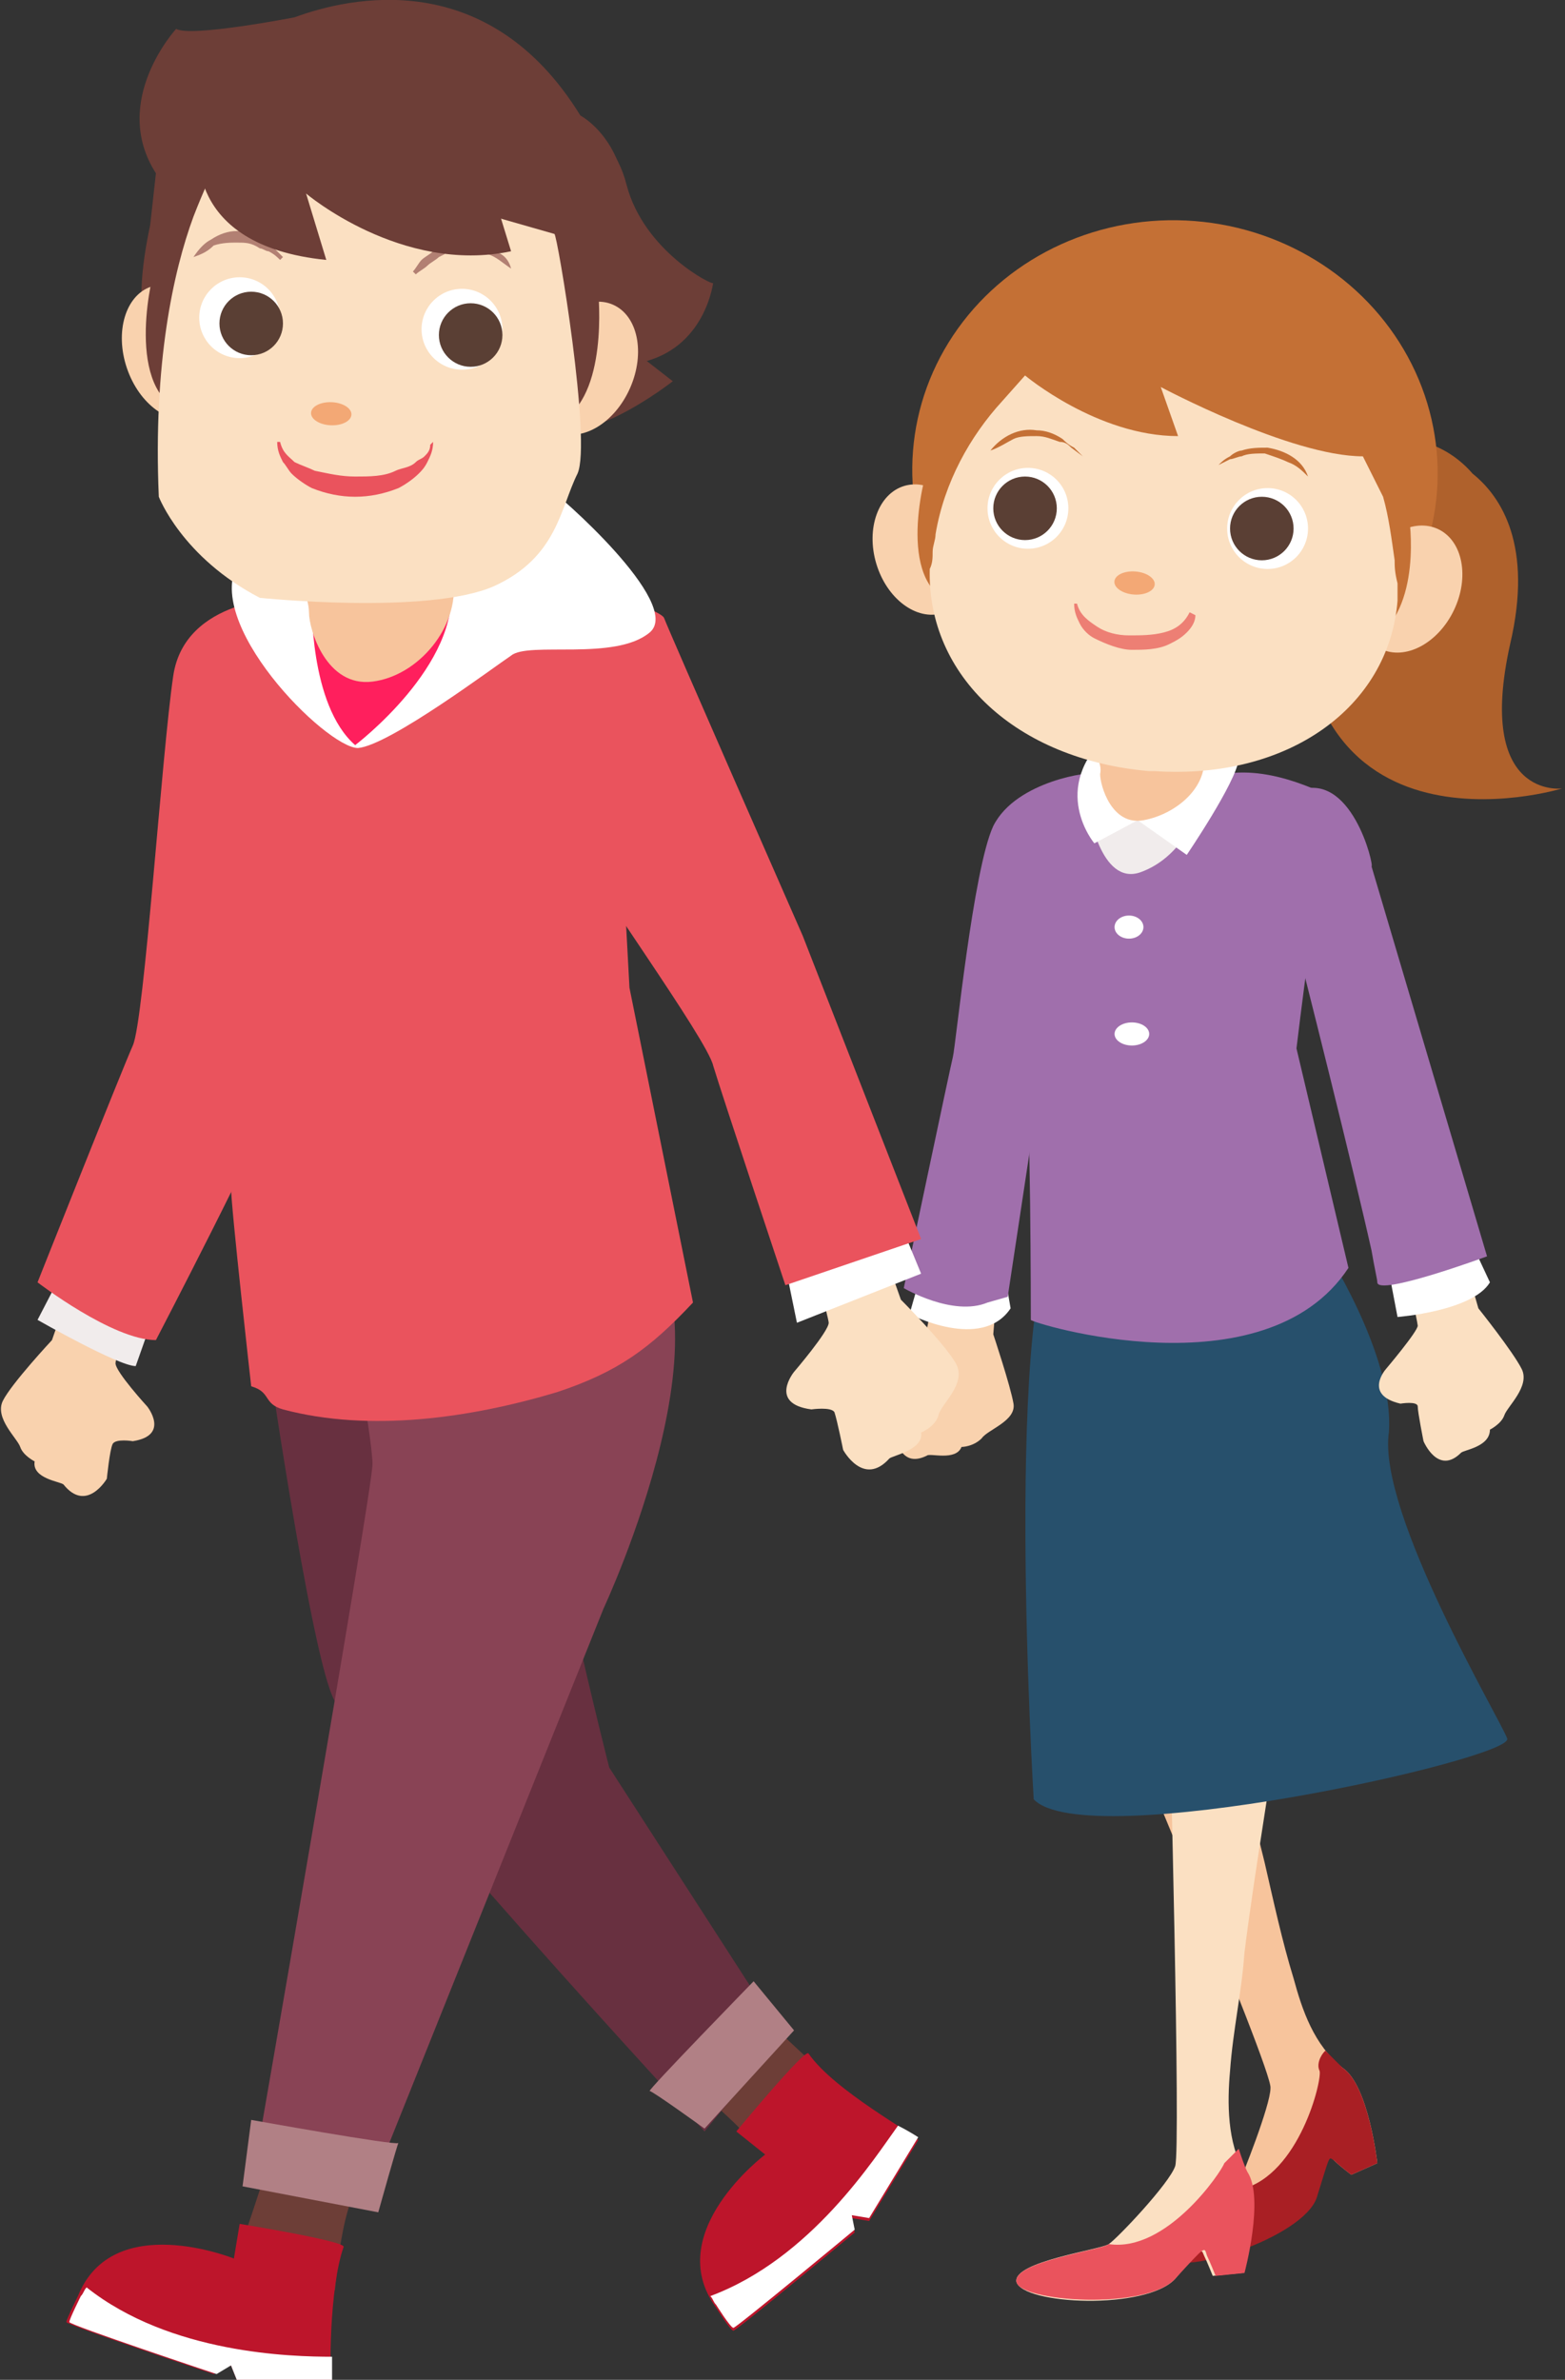 <?xml version="1.0" encoding="utf-8"?>
<!-- Generator: Adobe Illustrator 27.0.1, SVG Export Plug-In . SVG Version: 6.00 Build 0)  -->
<svg version="1.1" id="レイヤー_1" xmlns="http://www.w3.org/2000/svg" xmlns:xlink="http://www.w3.org/1999/xlink" x="0px"
	 y="0px" viewBox="0 0 54.2 82.4" style="enable-background:new 0 0 54.2 82.4;" xml:space="preserve">
<rect x="0" y="0" width="54.2" height="82.4" fill="#333333" stroke="none"/>
<style type="text/css">
	.st0{fill:#AF612C;}
	.st1{fill:#F7C49C;}
	.st2{fill:#A91F24;}
	.st3{fill:#FBE0C2;}
	.st4{fill:#EA535D;}
	.st5{fill:#27506C;}
	.st6{fill:#F9D2AE;}
	.st7{fill:#FFFFFF;}
	.st8{fill:#A06FAC;}
	.st9{fill:#C47035;}
	.st10{fill:#F1ECEC;}
	.st11{fill:#F3A875;}
	.st12{fill:#ED7F74;}
	.st13{fill:#5A3F34;}
	.st14{fill:#6D3E37;}
	.st15{fill:#BD152B;}
	.st16{fill:#683040;}
	.st17{fill:#894355;}
	.st18{fill:#FF1F5D;}
	.st19{fill:#B28073;}
	.st20{fill:#B18085;}
</style>
<g>
	<g>
		<path class="st0" d="M52.3,22.3c0.8-3.4-0.3-5.1-1.3-5.9c-0.6-0.7-1.5-1.2-2.5-1.2c-1.9,0-3.4,1.6-3.4,3.5c-1.1,11.7,9,8.6,9,8.6
			S51.1,27.7,52.3,22.3z"/>
		<g>
			<g>
				<path class="st1" d="M38.2,57.8c0,0,5.9,13.9,5.8,14.5c0,0.6-1,3.1-1.1,3.3c-0.1,0.2-2.9,1.8-2.5,2.4c0.4,0.6,4.6-0.7,5.1-2.1
					c0.5-1.5,0.5-1.3,0.7-1.1s0.6,0.5,0.6,0.5l0.9-0.4c0,0-0.3-2.7-1.2-3.3c-1-0.8-1.4-2-1.7-3.1c-0.4-1.3-0.7-2.7-1-4
					c-0.8-3.2-1.4-6.4-2.2-9.5c0,0,0,0,0,0c0,0.1-3.8,2.7-3.8,2.8"/>
				<path class="st2" d="M46.2,74.8c0.2,0.2,0.6,0.5,0.6,0.5l0.9-0.4c0,0-0.3-2.7-1.2-3.3c-0.2-0.2-0.4-0.4-0.6-0.6
					c-0.2,0.2-0.3,0.5-0.2,0.7c0.1,0.3-0.7,3.6-2.7,4.1c0,0,0,0,0,0c-0.1,0.2-2.9,1.8-2.5,2.4c0.4,0.6,4.6-0.7,5.1-2.1
					C46.1,74.5,46,74.7,46.2,74.8z"/>
			</g>
			<g>
				<path class="st3" d="M40.5,59.3c0,0,0.4,15.1,0.2,15.7s-2,2.5-2.3,2.7s-3.3,0.6-3.2,1.3c0.2,0.8,4.5,1,5.5-0.1
					c1-1.2,0.9-1,1-0.8s0.3,0.7,0.3,0.7l1-0.1c0,0,0.7-2.6,0.1-3.5c-0.6-1-0.6-2.4-0.5-3.5c0.1-1.4,0.4-2.7,0.5-4.1
					c0.4-3.2,1-6.4,1.4-9.7c0,0,0,0,0,0c0,0.1-4.6,1.1-4.6,1.3"/>
				<path class="st4" d="M41.8,78.1c0.1,0.2,0.3,0.7,0.3,0.7l1-0.1c0,0,0.7-2.6,0.1-3.5c-0.1-0.2-0.2-0.5-0.3-0.8
					c-0.2,0.2-0.4,0.4-0.5,0.5c-0.1,0.3-2,3.1-4,2.8c0,0,0,0,0,0c-0.2,0.2-3.3,0.6-3.2,1.3s4.5,1,5.5-0.1
					C41.8,77.7,41.7,77.8,41.8,78.1z"/>
			</g>
			<path class="st5" d="M45.8,43.1l-9-0.8c-2.1,2-1,20-1,20c1.8,1.9,16.6-1.4,16.4-2.1c-0.2-0.6-4.5-7.8-4.1-10.6
				C48.3,46.9,45.8,43.1,45.8,43.1z"/>
			<g>
				<path class="st6" d="M33.4,36.6c0.1,0.4-1.2,9.2-1.3,9.4c-0.1,0.2-1.5,1-1.5,1s-1.1,0.6,0,1.2c0,0,0.6,0.1,0.6,0.3
					c0,0.2-0.2,1.1-0.2,1.1s0.1,1.3,1.1,0.8c0.1-0.1,1,0.2,1.2-0.3c0,0,0.4,0,0.7-0.3c0.2-0.3,1.2-0.6,1.1-1.2
					c-0.1-0.6-0.7-2.4-0.7-2.4l0.7-8.6L33.4,36.6z"/>
				<path class="st7" d="M32.3,42.9c-0.1,0.1-0.8,2.6-0.8,2.6s2.5,1.3,3.5-0.2l-0.4-2.3L32.3,42.9z"/>
				<path class="st8" d="M34.4,28.6c-0.7,1.5-1.3,7.6-1.4,8c-0.1,0.4-1.7,8-1.7,8s1.7,1,2.9,0.5l0.7-0.2l1.3-8.6l1.6-9.5
					C37.9,26.7,35.2,27,34.4,28.6z"/>
			</g>
			<g>
				<path class="st3" d="M46.9,36.2c0.2,0.4,2.2,9.5,2.2,9.7s-1.1,1.5-1.1,1.5s-0.8,0.9,0.5,1.2c0,0,0.6-0.1,0.6,0.1
					c0,0.2,0.2,1.2,0.2,1.2s0.5,1.2,1.3,0.4c0.1-0.1,1-0.2,1-0.8c0,0,0.4-0.2,0.5-0.5c0.1-0.3,0.9-1,0.6-1.6
					c-0.3-0.6-1.5-2.1-1.5-2.1l-2.5-8.7L46.9,36.2z"/>
				<path class="st7" d="M48,43.5l0.4,2.1c0,0,2.6-0.2,3.2-1.2l-0.7-1.5L48,43.5z"/>
				<path class="st8" d="M44.9,27.4c0,0-1.3,0.3-0.4,3.7c0.7,2.7,2.4,9.5,3,12.2c0.1,0.6,0.2,1,0.2,1.1c0,0.5,3.8-0.9,3.8-0.9
					l-4-13.5C47.6,30,46.8,26.6,44.9,27.4z"/>
			</g>
			<path class="st8" d="M44.9,36.3c0,0,0.8-6.7,1.1-7.1c0.2-0.4,0.4-1.6,0.2-1.6s-2-1.1-3.8-0.8l-4-0.8c0,0-0.5,1-2,1.2
				c0,0-2.1,5.8-1.8,7.5c0.4,1.7,0.7,1.9,0.9,2.5c0.2,0.6,0.2,8.4,0.2,8.5s8.1,2.6,11-1.8L44.9,36.3z"/>
			<g>
				
					<ellipse transform="matrix(7.852510e-02 -0.997 0.997 7.852510e-02 21.245 55.626)" class="st9" cx="40.7" cy="16.3" rx="8.7" ry="9.1"/>
				<g>
					<path class="st10" d="M37.7,28c0,0,0.4,2.7,1.8,2.2c1.4-0.5,2-2,2-2.3L37.7,28z"/>
					<path class="st7" d="M42.2,25.5c0,0,0.8,0,0.7,0.8s-1.8,3.3-1.8,3.3l-1.7-1.2l-1.5,0.8c0,0-1.6-1.9,0.5-3.8"/>
					<path class="st1" d="M41.7,26.2l-3.9-0.3c0,0,0.4,0.5,0.3,0.9c0,0.4,0.4,1.8,1.5,1.6S41.8,27.3,41.7,26.2z"/>
					<g>
						<ellipse transform="matrix(0.433 -0.901 0.901 0.433 9.308 55.532)" class="st6" cx="48.8" cy="20.4" rx="2.3" ry="1.7"/>
						<ellipse transform="matrix(0.958 -0.286 0.286 0.958 -4.114 9.978)" class="st6" cx="32" cy="19" rx="1.7" ry="2.3"/>
						<path class="st9" d="M48.8,17.9c0,0,0.5,3.2-1.3,4.3c-1.7,1.1-1.2-4.1-1.2-4.1l0.2-0.6"/>
						<path class="st9" d="M32.2,16c-0.1,0.1-1.2,3.9,0.6,4.8c1.8,0.9,1.4-5.3,1.4-5.3"/>
						<path class="st3" d="M48.3,19.4c-0.1-0.7-0.2-1.5-0.4-2.2l-0.7-1.4c-2.5,0-7-2.4-7-2.4l0.6,1.7c-2.8,0-5.3-2.1-5.3-2.1
							l-0.8,0.9c-1.1,1.2-2,2.8-2.3,4.6c0,0.2-0.1,0.4-0.1,0.6c0,0.2,0,0.4-0.1,0.6c-0.1,3.7,3,6.6,7.6,7c0,0,0.1,0,0.1,0
							c0,0,0,0,0.1,0c4.6,0.3,8.1-2.2,8.4-5.9c0-0.2,0-0.4,0-0.6C48.3,19.8,48.3,19.6,48.3,19.4z"/>
						<path class="st3" d="M31.8,16.5"/>
						
							<ellipse transform="matrix(7.852510e-02 -0.997 0.997 7.852510e-02 16.167 57.79)" class="st11" cx="39.3" cy="20.1" rx="0.4" ry="0.7"/>
						<path class="st12" d="M41.4,21.3c0,0.2-0.1,0.4-0.3,0.6c-0.2,0.2-0.4,0.3-0.6,0.4c-0.4,0.2-0.9,0.2-1.3,0.2
							c-0.4,0-0.9-0.2-1.3-0.4c-0.2-0.1-0.4-0.3-0.5-0.5c-0.1-0.2-0.2-0.4-0.2-0.7l0.1,0c0.1,0.4,0.4,0.6,0.7,0.8
							c0.3,0.2,0.7,0.3,1.1,0.3c0.4,0,0.8,0,1.2-0.1c0.4-0.1,0.7-0.3,0.9-0.7L41.4,21.3z"/>
						<g>
							<circle class="st7" cx="35.6" cy="17.6" r="1.4"/>
							<circle class="st13" cx="35.5" cy="17.6" r="1.1"/>
						</g>
						<g>
							<circle class="st7" cx="43.9" cy="18.3" r="1.4"/>
							<circle class="st13" cx="43.7" cy="18.3" r="1.1"/>
						</g>
						<path class="st9" d="M34.3,15.6c0.4-0.5,1-0.8,1.6-0.7c0.3,0,0.6,0.1,0.9,0.3c0.1,0.1,0.2,0.2,0.4,0.3
							c0.1,0.1,0.2,0.2,0.3,0.3l0,0l-0.4-0.3c-0.1-0.1-0.2-0.2-0.4-0.2c-0.3-0.1-0.5-0.2-0.8-0.2c-0.3,0-0.6,0-0.8,0.1
							C34.9,15.3,34.6,15.5,34.3,15.6L34.3,15.6z"/>
						<path class="st9" d="M45.3,16.5c-0.2-0.2-0.4-0.4-0.7-0.5c-0.2-0.1-0.5-0.2-0.8-0.3c-0.3,0-0.6,0-0.8,0.1
							c-0.1,0-0.3,0.1-0.4,0.1l-0.4,0.2l0,0c0.1-0.1,0.2-0.2,0.4-0.3c0.1-0.1,0.3-0.2,0.4-0.2c0.3-0.1,0.6-0.1,0.9-0.1
							C44.5,15.6,45.1,15.9,45.3,16.5L45.3,16.5z"/>
					</g>
				</g>
			</g>
		</g>
		<ellipse class="st7" cx="39.1" cy="32.1" rx="0.5" ry="0.4"/>
		<ellipse class="st7" cx="39.2" cy="35.8" rx="0.6" ry="0.4"/>
	</g>
	<g>
		<path class="st14" d="M24,72.2c0,0,1.7,1.5,1.7,1.6c0,0.1,2.3-2.5,2.3-2.5l-1.5-1.4L24,72.2z"/>
		<g>
			<path class="st15" d="M28,71.1c-0.1-0.2-2.5,2.7-2.5,2.7l1,0.8c0,0-3.6,2.7-1.7,5.3c0,0,0.5,0.8,0.6,0.8s4.2-3.4,4.2-3.4
				l-0.1-0.5l0.6,0.1l1.7-2.8C31.7,73.9,28.9,72.4,28,71.1z"/>
			<path class="st7" d="M24.6,79.5c0.1,0.1,0.1,0.2,0.2,0.3c0,0,0.5,0.8,0.6,0.8s4.2-3.4,4.2-3.4l-0.1-0.5l0.6,0.1l1.7-2.8
				c0,0-0.3-0.2-0.7-0.4C30.3,74.7,28.1,78.2,24.6,79.5z"/>
		</g>
		<g>
			<path class="st16" d="M9.2,46.3c0,0.2,1.5,10.5,2.3,12.4c0.7,1.9,12.9,15.1,12.9,15.1l2.7-3.3l-6-9.3c0,0-2-7.8-1.8-9
				c0.1-1.3-0.7-6.8-0.7-6.8"/>
			<path class="st17" d="M11.9,44.4c0,0.1,1,5.3,1,6.3c0,0.9-4.2,25-4.2,25l3.9,0.7l8.3-20.7c0,0,5-10.7,0.8-13.3"/>
			<path class="st3" d="M25.7,35.1c0.3,0.4,3,10.4,3,10.7s-1.2,1.7-1.2,1.7s-0.9,1.1,0.6,1.3c0,0,0.7-0.1,0.8,0.1
				c0.1,0.3,0.3,1.3,0.3,1.3s0.7,1.3,1.6,0.3c0.1-0.1,1.2-0.3,1.1-0.9c0,0,0.5-0.2,0.6-0.6s1-1.1,0.6-1.8S31.2,45,31.2,45l-3.4-9.6
				L25.7,35.1z"/>
			<path class="st6" d="M6.7,37.6C6.5,37.9,4,46.9,4,47.2s1.1,1.5,1.1,1.5s0.8,1-0.5,1.2c0,0-0.6-0.1-0.7,0.1
				c-0.1,0.2-0.2,1.2-0.2,1.2S3,52.4,2.2,51.4c-0.1-0.1-1.1-0.2-1-0.8c0,0-0.4-0.2-0.5-0.5s-0.9-1-0.6-1.6c0.3-0.6,1.7-2.1,1.7-2.1
				l3-8.6L6.7,37.6z"/>
			<path class="st10" d="M2.7,43l-1.4,2.7c0,0,2.8,1.6,3.4,1.6l0.6-1.7L2.7,43z"/>
			<path class="st4" d="M9.9,20.7c0,0-3.5,0-3.9,2.7c-0.4,2.7-1,11.9-1.4,12.8c-0.4,0.9-3.3,8.2-3.3,8.2s2.6,2,4.1,2
				c0,0,3.8-7.3,4.2-8.6"/>
			<path class="st4" d="M10.4,20.5l-2.6,0.7c0,0-1.3,2.6-1,5.9s1.2,13.3,1.2,14S8.7,48,8.7,48c0.7,0.2,0.4,0.6,1.1,0.8
				c3,0.8,6.5,0.3,9.5-0.6c2.1-0.7,3.2-1.5,4.7-3.1l-2.2-10.9l-0.7-13c0,0-4.2-1.6-6.4-1.3"/>
			<polygon class="st7" points="26.8,41.9 27.6,45.8 31.9,44.1 30.5,40.7 			"/>
			<path class="st4" d="M27.8,32.4c0,0-4.7-10.7-4.8-11c-0.1-0.3-3.2-1.4-5.4-1.3l2,1.4c-0.2,0.2-1.2,5-0.2,7c1.1,2,5.1,7.5,5.3,8.4
				c0.3,1,2.5,7.6,2.5,7.6l4.7-1.6L27.8,32.4z"/>
			<path class="st14" d="M18.6,4.6l0.2-0.8c0,0,2.3,0.2,2.9,2.6c0.6,2.3,3,3.5,3,3.4c0-0.1-0.2,2.1-2.3,2.7l0.9,0.7
				c0,0-3.3,2.6-4.6,1.4"/>
			<g>
				<g>
					<g>
						<g>
							<path class="st7" d="M19.1,17c0.1,0,4.6,3.9,3.4,4.9c-1.2,1-4.2,0.3-4.8,0.8c-0.6,0.4-4.2,3.1-5.3,3.2
								c-1.1,0-5.5-4.4-4.1-6.5"/>
							<path class="st18" d="M10.8,20.8c0,0-0.1,3.6,1.5,5c0,0,3.7-2.8,3.3-5.6"/>
							<path class="st1" d="M15.7,20.1l-5.5-0.3c0,0,0.5,0.8,0.5,1.4s0.6,2.6,2.2,2.4S15.9,21.7,15.7,20.1z"/>
						</g>
						<path class="st14" d="M20.1,4c-3.2-5.2-8-4.1-9.9-3.4c0,0-3.6,0.7-4.1,0.4c0,0-2.3,2.5-0.7,5L5.2,7.8c-0.3,1.4-0.5,3.1,0,4.2
							l15.6-0.9C23.2,5.6,20.1,4,20.1,4z"/>
						<ellipse transform="matrix(0.948 -0.32 0.32 0.948 -3.587 2.553)" class="st6" cx="6" cy="12.2" rx="1.7" ry="2.4"/>
						<path class="st14" d="M5.4,9.2c-0.1,0.1-1.1,4.1,0.8,5c1.9,0.9,1.3-5.6,1.3-5.6"/>
						<path class="st3" d="M5,9.7"/>
						<ellipse transform="matrix(0.401 -0.916 0.916 0.401 0.493 26.25)" class="st6" cx="20.3" cy="12.7" rx="2.4" ry="1.7"/>
						<path class="st14" d="M20.7,9.9c0,0,0.4,3.3-1,4.5s-1-4.2-1-4.2l0.2-0.6"/>
						<path class="st3" d="M19.2,8.1L8,4.9C7.7,5.4,7.4,5.7,6.7,7.5c-0.7,1.9-1.4,5.1-1.2,9.7c0,0,0.8,2.1,3.5,3.5
							c0,0,5.8,0.6,8.1-0.4c2.2-1,2.3-2.7,2.9-3.9C20.5,15.3,19.3,8.1,19.2,8.1z"/>
						
							<ellipse transform="matrix(4.363690e-02 -0.999 0.999 4.363690e-02 -3.316 25.19)" class="st11" cx="11.5" cy="14.3" rx="0.4" ry="0.7"/>
						<path class="st4" d="M15,15.3c0,0.3-0.1,0.5-0.2,0.7c-0.1,0.2-0.2,0.3-0.3,0.4c-0.2,0.2-0.5,0.4-0.7,0.5
							c-0.5,0.2-1,0.3-1.5,0.3c-0.5,0-1-0.1-1.5-0.3c-0.2-0.1-0.5-0.3-0.7-0.5c-0.1-0.1-0.2-0.3-0.3-0.4c-0.1-0.2-0.2-0.4-0.2-0.7
							l0.1,0c0.1,0.4,0.3,0.5,0.5,0.7c0.2,0.1,0.5,0.2,0.7,0.3c0.5,0.1,0.9,0.2,1.4,0.2c0.5,0,1,0,1.4-0.2c0.2-0.1,0.5-0.1,0.7-0.3
							c0.1-0.1,0.2-0.1,0.3-0.2c0.1-0.1,0.2-0.2,0.2-0.4L15,15.3z"/>
						<g>
							<circle class="st7" cx="8.3" cy="11" r="1.4"/>
							<circle class="st13" cx="8.7" cy="11.2" r="1.1"/>
						</g>
						<g>
							<circle class="st7" cx="16" cy="11.4" r="1.4"/>
							<circle class="st13" cx="16.3" cy="11.6" r="1.1"/>
						</g>
						<path class="st19" d="M6.7,8.9c0.2-0.3,0.4-0.5,0.6-0.6c0.3-0.2,0.6-0.3,0.9-0.3c0.3,0,0.6,0.1,0.9,0.3
							c0.1,0.1,0.2,0.2,0.4,0.3c0.1,0.1,0.2,0.2,0.3,0.3L9.7,9C9.6,8.9,9.5,8.8,9.3,8.7C9.2,8.7,9.1,8.6,9,8.6
							C8.7,8.4,8.5,8.4,8.2,8.4C8,8.4,7.7,8.4,7.4,8.5C7.2,8.7,7,8.8,6.7,8.9L6.7,8.9z"/>
						<path class="st19" d="M17.7,9.3c-0.3-0.2-0.5-0.4-0.8-0.5c-0.3-0.1-0.6-0.2-0.9-0.2c-0.1,0-0.2,0-0.2,0c-0.1,0-0.2,0-0.2,0.1
							c-0.1,0-0.2,0-0.2,0.1l-0.2,0.1c-0.1,0.1-0.3,0.2-0.4,0.3c-0.1,0.1-0.3,0.2-0.4,0.3l-0.1-0.1c0.1-0.1,0.2-0.3,0.3-0.4
							c0.1-0.1,0.3-0.2,0.4-0.3c0.3-0.2,0.7-0.3,1-0.3c0.4,0,0.7,0.1,1,0.3C17.3,8.7,17.6,8.9,17.7,9.3L17.7,9.3z"/>
					</g>
					<path class="st3" d="M15.9,1.2"/>
				</g>
			</g>
		</g>
		<path class="st14" d="M6.9,5c0,0-0.6,3.5,4.4,4l-0.7-2.3c0,0,3.3,2.8,7.1,2c0,0-0.4-1.3-0.4-1.3c0,0.1,2.8,1,2.9,0.4
			S18.8,4.7,18,4.2s-5.2-1.8-6-1.8c-0.8,0-3.1-0.1-3.1-0.1l-1,0.6L6.9,5z"/>
		<path class="st14" d="M9.3,74.9c0,0-1.1,3.4-1.2,3.5c-0.1,0.1,3.5,0.9,3.5,0.9s0.3-4.2,1.3-3.8"/>
		<path class="st20" d="M8.7,73.4l-0.3,2.3l4.7,0.9c0,0,0.7-2.5,0.7-2.4C13.7,74.3,8.7,73.4,8.7,73.4z"/>
		<path class="st20" d="M26.1,68.6c0,0-3.7,3.8-3.6,3.8s1.9,1.3,1.9,1.3l3.1-3.4L26.1,68.6z"/>
		<g>
			<path class="st15" d="M11.9,77.8C12,77.6,8.3,77,8.3,77l-0.2,1.2c0,0-4.2-1.7-5.4,1.3c0,0-0.4,0.8-0.4,0.9c0,0.1,5.1,1.8,5.1,1.8
				L8,81.9l0.2,0.5l3.3,0C11.4,82.4,11.4,79.2,11.9,77.8z"/>
			<path class="st7" d="M3,79.2c-0.1,0.1-0.1,0.2-0.2,0.3c0,0-0.4,0.8-0.4,0.9c0,0.1,5.1,1.8,5.1,1.8L8,81.9l0.2,0.5l3.3,0
				c0,0,0-0.3,0-0.8C10.1,81.6,5.9,81.5,3,79.2z"/>
		</g>
	</g>
</g>
</svg>

